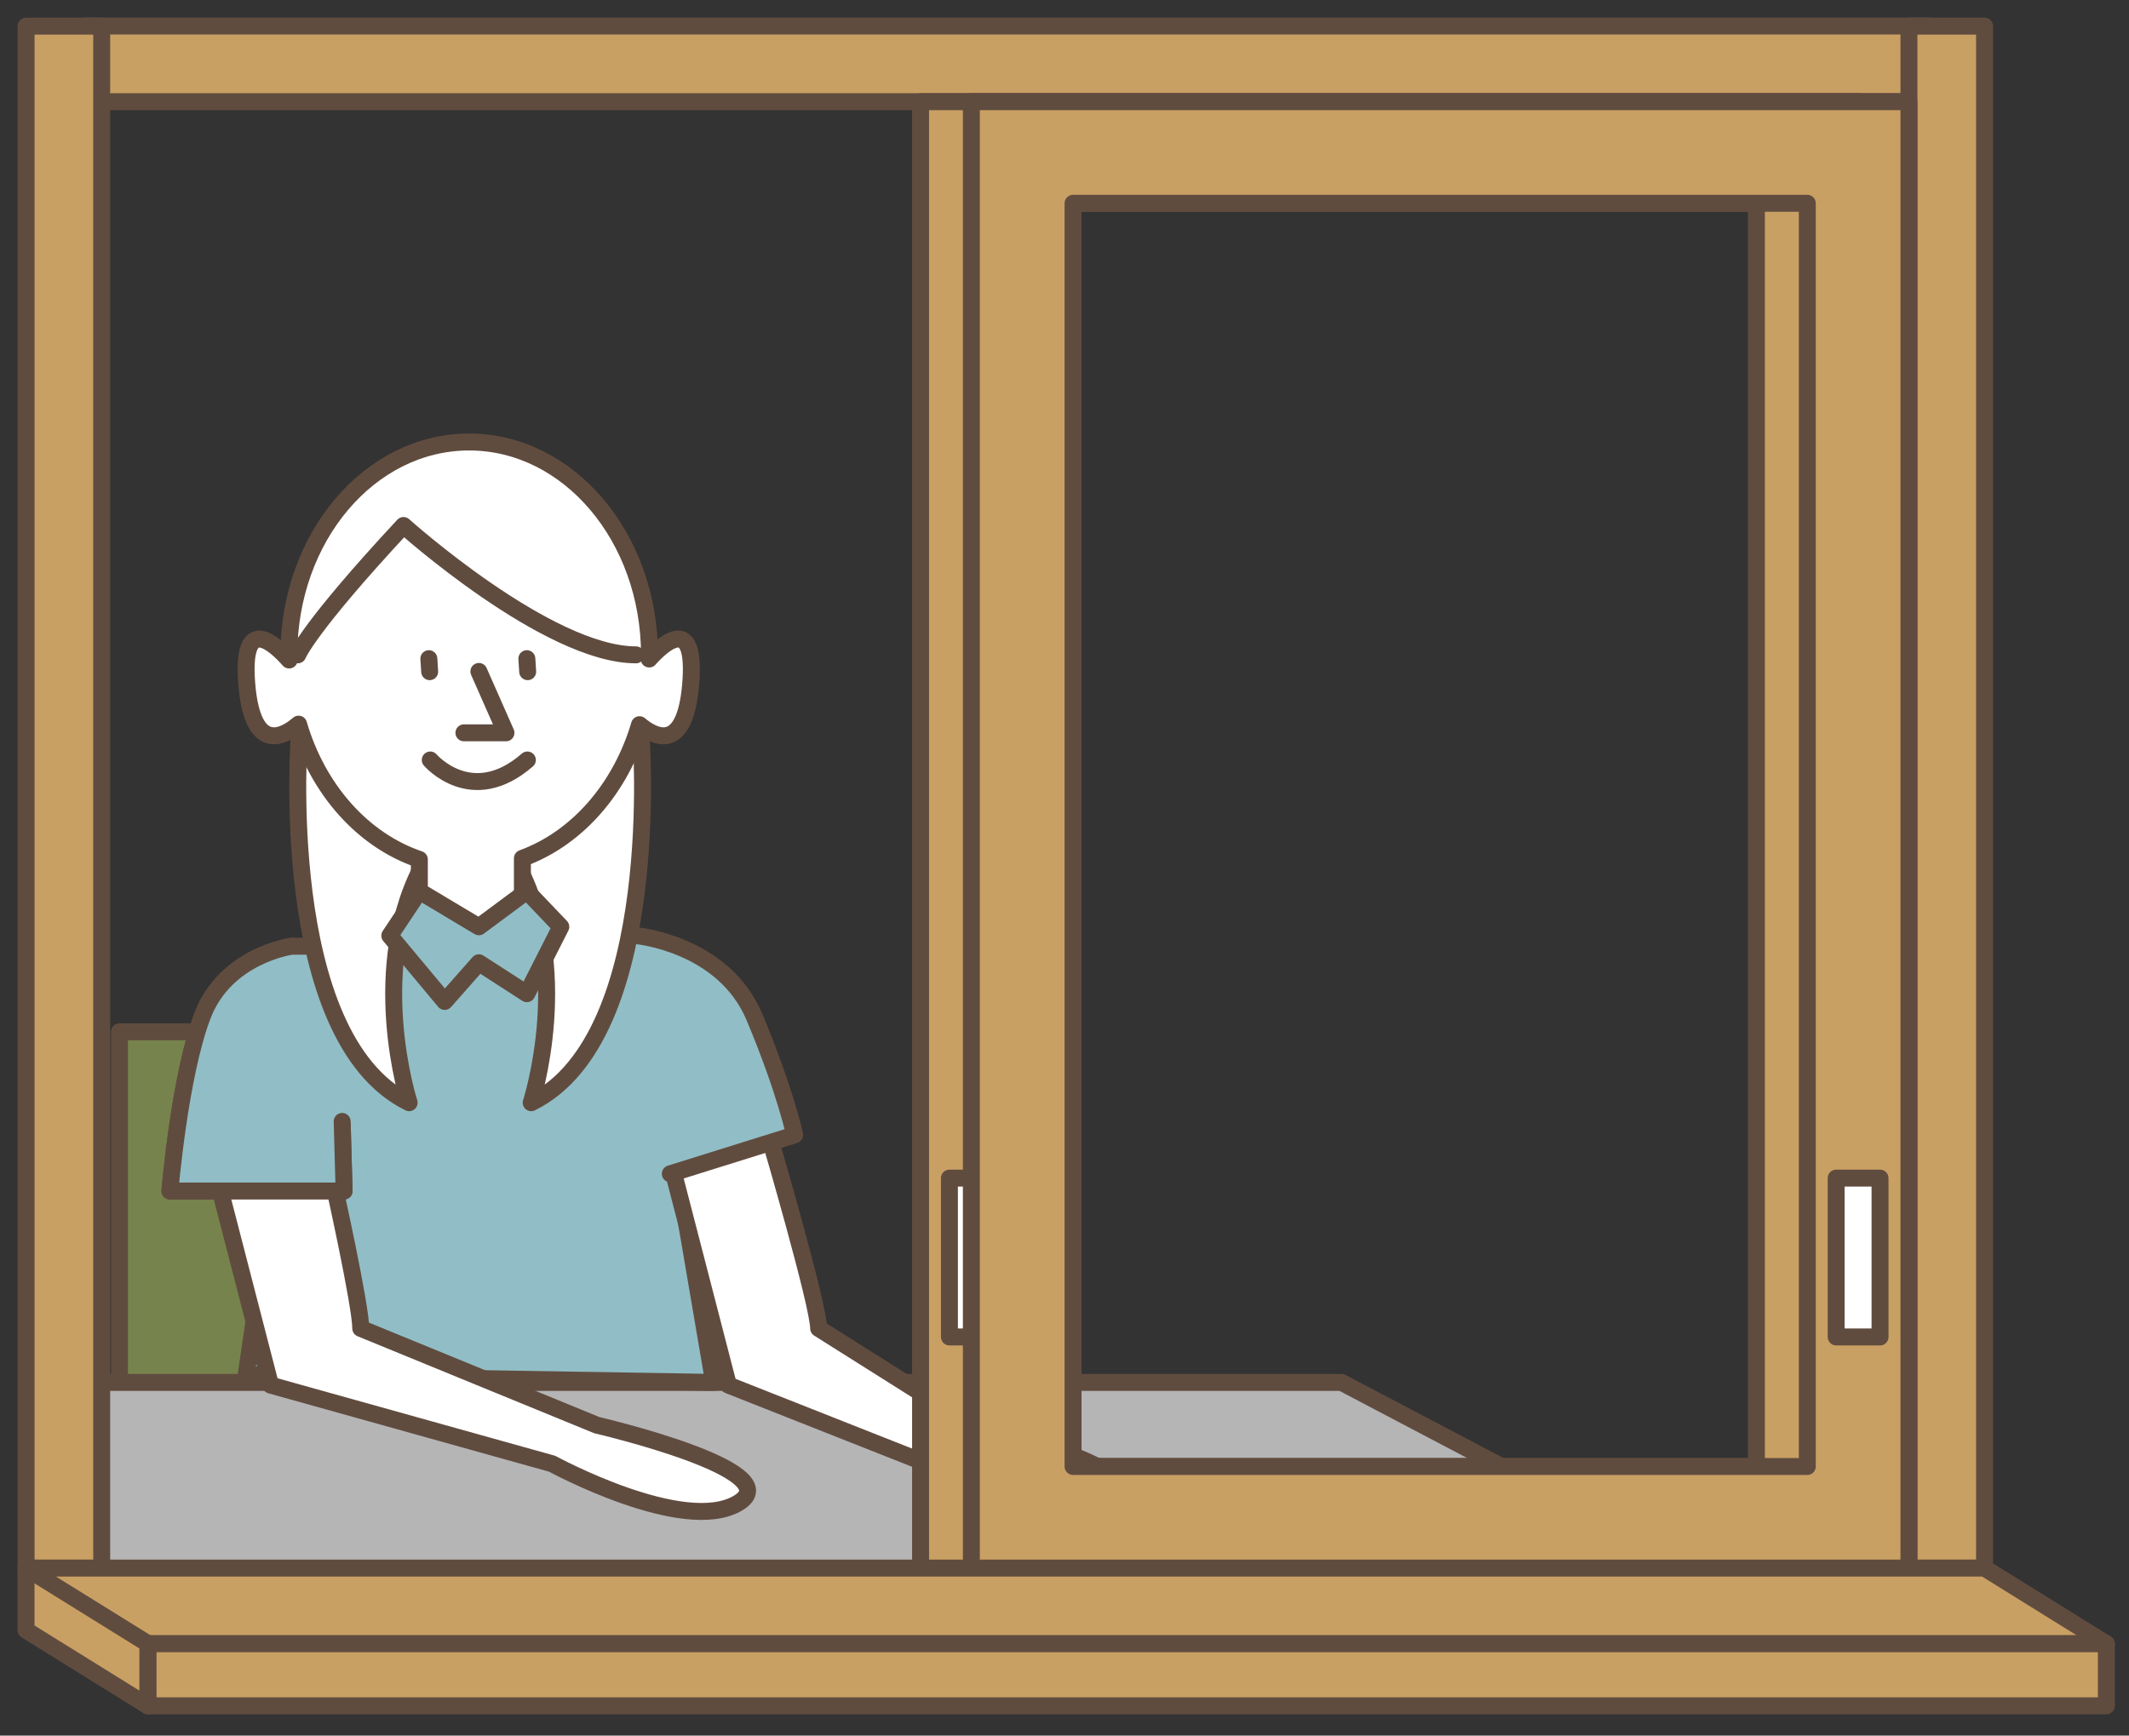 <?xml version="1.0" encoding="UTF-8"?>
<svg id="_レイヤー_1" data-name="レイヤー 1" xmlns="http://www.w3.org/2000/svg" width="363" height="296" xmlns:xlink="http://www.w3.org/1999/xlink" viewBox="0 0 363 296">
  <rect x="0" y="0" width="363" height="296" fill="#333333" stroke="none"/>
  <defs>
    <style>
      .cls-1, .cls-2 {
        fill: none;
      }

      .cls-3 {
        clip-path: url(#clippath);
      }

      .cls-4 {
        fill: #fff;
      }

      .cls-5 {
        fill: #91bec6;
      }

      .cls-6 {
        fill: #b5b5b6;
      }

      .cls-7 {
        fill: #c9a063;
      }

      .cls-8 {
        fill: #77834c;
      }

      .cls-2 {
        stroke: #604c3f;
        stroke-linecap: round;
        stroke-linejoin: round;
        stroke-width: 2.89px;
      }

      .cls-9 {
        clip-path: url(#clippath-1);
      }

      .cls-10 {
        clip-path: url(#clippath-4);
      }

      .cls-11 {
        clip-path: url(#clippath-3);
      }

      .cls-12 {
        clip-path: url(#clippath-2);
      }

      .cls-13 {
        clip-path: url(#clippath-7);
      }

      .cls-14 {
        clip-path: url(#clippath-8);
      }

      .cls-15 {
        clip-path: url(#clippath-6);
      }

      .cls-16 {
        clip-path: url(#clippath-5);
      }

      .cls-17 {
        clip-path: url(#clippath-9);
      }
    </style>
    <clipPath id="clippath">
      <rect class="cls-1" x="17.34" y="64.43" width="308.14" height="203.01"/>
    </clipPath>
    <clipPath id="clippath-1">
      <rect class="cls-1" x="17.34" y="64.43" width="308.14" height="203.01"/>
    </clipPath>
    <clipPath id="clippath-2">
      <rect class="cls-1" x="17.34" y="64.43" width="308.14" height="203.01"/>
    </clipPath>
    <clipPath id="clippath-3">
      <rect class="cls-1" x="17.34" y="64.43" width="308.14" height="203.01"/>
    </clipPath>
    <clipPath id="clippath-4">
      <rect class="cls-1" x="3" y="3" width="361.66" height="289.7"/>
    </clipPath>
    <clipPath id="clippath-5">
      <rect class="cls-1" x="3" y="3" width="361.66" height="289.7"/>
    </clipPath>
    <clipPath id="clippath-6">
      <rect class="cls-1" x="3" y="3" width="361.66" height="289.7"/>
    </clipPath>
    <clipPath id="clippath-7">
      <rect class="cls-1" x="3" y="3" width="361.66" height="289.7"/>
    </clipPath>
    <clipPath id="clippath-8">
      <rect class="cls-1" x="3" y="3" width="361.66" height="289.7"/>
    </clipPath>
    <clipPath id="clippath-9">
      <rect class="cls-1" x="3" y="3" width="358.66" height="289.7"/>
    </clipPath>
  </defs>
  <rect class="cls-8" x="20.37" y="175.97" width="96.85" height="91.47"/>
  <g class="cls-3">
    <polygon class="cls-2" points="59.61 317.18 117.22 276.27 117.22 175.97 20.37 175.97 20.37 279.77 59.61 317.18"/>
  </g>
  <polygon class="cls-6" points="135.94 267.44 179.06 267.44 179.06 244.5 135.94 267.44"/>
  <g class="cls-9">
    <polygon class="cls-2" points="179.06 431.3 105.55 446.95 105.55 283.6 179.06 244.5 179.06 431.3"/>
  </g>
  <polygon class="cls-6" points="17.34 235.76 17.34 267.44 288.96 267.44 228.73 235.76 17.34 235.76"/>
  <g class="cls-12">
    <polygon class="cls-2" points="327.03 287.46 -43.29 287.46 -141.59 235.76 228.73 235.76 327.03 287.46"/>
  </g>
  <polyline class="cls-5" points="111.79 177.72 121.69 235.76 41.97 234.47 49.76 181.35"/>
  <polyline class="cls-2" points="111.79 177.72 121.69 235.76 41.97 234.47 49.76 181.35"/>
  <g class="cls-11">
    <path class="cls-4" d="M131.48,194.9s8.1,27.69,8.1,31.65l26.17,16.5s33.33,7.74,24.1,13.28c-9.24,5.54-31.72-6.7-31.72-6.7l-33.93-13.41-9.93-38.37"/>
    <path class="cls-2" d="M131.48,194.9s8.1,27.69,8.1,31.65l26.17,16.5s33.33,7.74,24.1,13.28c-9.24,5.54-31.72-6.7-31.72-6.7l-33.93-13.41-9.93-38.37"/>
    <path class="cls-5" d="M49.76,161.38s-11.22,1.5-15.18,11.72c-3.96,10.23-5.61,30.02-5.61,30.02h29.7l-.34-11.87"/>
    <path class="cls-2" d="M49.76,161.38s-11.22,1.5-15.18,11.72c-3.96,10.23-5.61,30.02-5.61,30.02h29.7l-.34-11.87"/>
    <path class="cls-4" d="M56.88,201.81s4.63,20.78,4.63,24.74l40.25,16.5s33.33,7.74,24.09,13.28c-9.24,5.54-31.71-6.7-31.71-6.7l-48.01-13.41-9.92-38.37"/>
    <path class="cls-2" d="M56.88,201.81s4.63,20.78,4.63,24.74l40.25,16.5s33.33,7.74,24.09,13.28c-9.24,5.54-31.71-6.7-31.71-6.7l-48.01-13.41-9.92-38.37"/>
    <path class="cls-5" d="M114.29,200.18l21.2-6.63s-1.6-7.58-6.87-20.13c-5.27-12.53-20.18-13.86-20.18-13.86h-12.82l-33.98,1.81h-11.88s-11.22,1.5-15.18,11.72c-3.96,10.23-5.61,30.03-5.61,30.03h29.7l-.33-11.87"/>
    <path class="cls-2" d="M114.29,200.18l21.2-6.63s-1.6-7.58-6.87-20.13c-5.27-12.53-20.18-13.86-20.18-13.86h-12.82l-33.98,1.81h-11.88s-11.22,1.5-15.18,11.72c-3.96,10.23-5.61,30.03-5.61,30.03h29.7l-.33-11.87"/>
    <path class="cls-4" d="M51.05,124.98s-4.08,51.89,18.71,63.08c0,0-7.54-23.31,2.88-41.49"/>
    <path class="cls-2" d="M51.05,124.98s-4.08,51.89,18.71,63.08c0,0-7.54-23.31,2.88-41.49"/>
    <path class="cls-4" d="M109.27,124.98s4.09,51.89-18.7,63.08c0,0,7.54-23.31-2.89-41.49"/>
    <path class="cls-2" d="M109.27,124.98s4.09,51.89-18.7,63.08c0,0,7.54-23.31-2.89-41.49"/>
    <path class="cls-4" d="M110.69,112.39c0-.24,.05-.45,.05-.7,0-20.05-13.77-36.31-30.75-36.31s-30.74,16.26-30.74,36.31c0,.3,.04,.57,.05,.87-2.33-2.63-8.24-8.24-7.22,4.16,1.01,12.17,6.55,8.74,8.83,6.78,3.25,11.13,10.95,19.8,20.59,23.07v11.48h17.57v-11.67c9.34-3.41,16.77-11.93,19.97-22.79,2.33,1.97,7.72,5.12,8.72-6.88,1-12.13-4.64-7.02-7.07-4.33"/>
    <path class="cls-2" d="M110.69,112.39c0-.24,.05-.45,.05-.7,0-20.05-13.77-36.31-30.75-36.31s-30.74,16.26-30.74,36.31c0,.3,.04,.57,.05,.87-2.33-2.63-8.24-8.24-7.22,4.16,1.01,12.17,6.55,8.74,8.83,6.78,3.25,11.13,10.95,19.8,20.59,23.07v11.48h17.57v-11.67c9.34-3.41,16.77-11.93,19.97-22.79,2.33,1.97,7.72,5.12,8.72-6.88,1-12.13-4.64-7.02-7.07-4.33Z"/>
    <path class="cls-4" d="M50.77,111.68s1.71-4.51,18.03-22.06c0,0,24.55,22.06,39.64,22.06"/>
    <path class="cls-2" d="M50.77,111.68s1.71-4.51,18.03-22.06c0,0,24.55,22.06,39.64,22.06"/>
    <polyline class="cls-4" points="81.65 114.51 86.27 124.98 79.1 124.98"/>
    <polyline class="cls-2" points="81.65 114.51 86.27 124.98 79.1 124.98"/>
    <path class="cls-4" d="M73.36,129.61s7.06,8.28,16.56,0"/>
    <path class="cls-2" d="M73.36,129.61s7.06,8.28,16.56,0"/>
    <line class="cls-2" x1="73.12" y1="112.33" x2="73.26" y2="114.55"/>
    <line class="cls-2" x1="89.83" y1="112.33" x2="89.97" y2="114.55"/>
    <polygon class="cls-5" points="89.83 151.99 81.65 158.06 71.5 151.99 66.46 159.57 75.82 170.79 81.65 164.19 89.83 169.47 95.62 158.06 89.83 151.99"/>
    <polygon class="cls-2" points="89.83 151.99 81.65 158.06 71.5 151.99 66.46 159.57 75.82 170.79 81.65 164.19 89.83 169.47 95.62 158.06 89.83 151.99"/>
  </g>
  <rect class="cls-7" x="14.51" y="4.44" width="314.58" height="12.9"/>
  <g class="cls-10">
    <rect class="cls-2" x="14.51" y="4.44" width="314.58" height="12.9"/>
  </g>
  <rect class="cls-7" x="4.45" y="4.46" width="12.89" height="262.97"/>
  <g class="cls-16">
    <rect class="cls-2" x="4.45" y="4.46" width="12.89" height="262.97"/>
  </g>
  <line class="cls-2" x1="17.34" y1="267.44" x2="325.48" y2="267.44"/>
  <rect class="cls-7" x="325.48" y="4.46" width="12.89" height="262.97"/>
  <g class="cls-15">
    <rect class="cls-2" x="325.48" y="4.46" width="12.89" height="262.97"/>
  </g>
  <path class="cls-7" d="M316.8,267.44H156.96V17.34h159.84v250.09Zm-17.33-232.77h-125.18V250.1h125.18V34.67Z"/>
  <path class="cls-2" d="M316.8,267.44H156.96V17.34h159.84v250.09Zm-17.33-232.77h-125.18V250.1h125.18V34.67Z"/>
  <rect class="cls-4" x="161.88" y="200.92" width="7.48" height="27.09"/>
  <rect class="cls-2" x="161.88" y="200.92" width="7.48" height="27.09"/>
  <path class="cls-7" d="M325.48,267.44H165.62V17.34h159.86v250.09Zm-17.33-232.77h-125.19V250.1h125.19V34.67Z"/>
  <path class="cls-2" d="M325.48,267.44H165.62V17.34h159.86v250.09Zm-17.33-232.77h-125.19V250.1h125.19V34.67Z"/>
  <rect class="cls-4" x="313.07" y="200.92" width="7.48" height="27.09"/>
  <rect class="cls-2" x="313.07" y="200.92" width="7.48" height="27.09"/>
  <polygon class="cls-7" points="4.45 267.44 25.21 280.34 359.14 280.34 338.37 267.44 4.45 267.44"/>
  <g class="cls-13">
    <polygon class="cls-2" points="25.21 280.33 4.44 267.43 338.37 267.43 359.13 280.33 25.21 280.33"/>
  </g>
  <rect class="cls-7" x="25.21" y="280.34" width="333.93" height="10.59"/>
  <g class="cls-14">
    <rect class="cls-2" x="25.21" y="280.33" width="333.93" height="10.59"/>
  </g>
  <polygon class="cls-7" points="4.45 278.03 25.21 290.92 25.21 280.33 4.45 267.44 4.45 278.03"/>
  <g class="cls-17">
    <polygon class="cls-2" points="25.21 290.92 25.21 280.33 4.44 267.43 4.44 278.02 25.21 290.92"/>
  </g>
</svg>